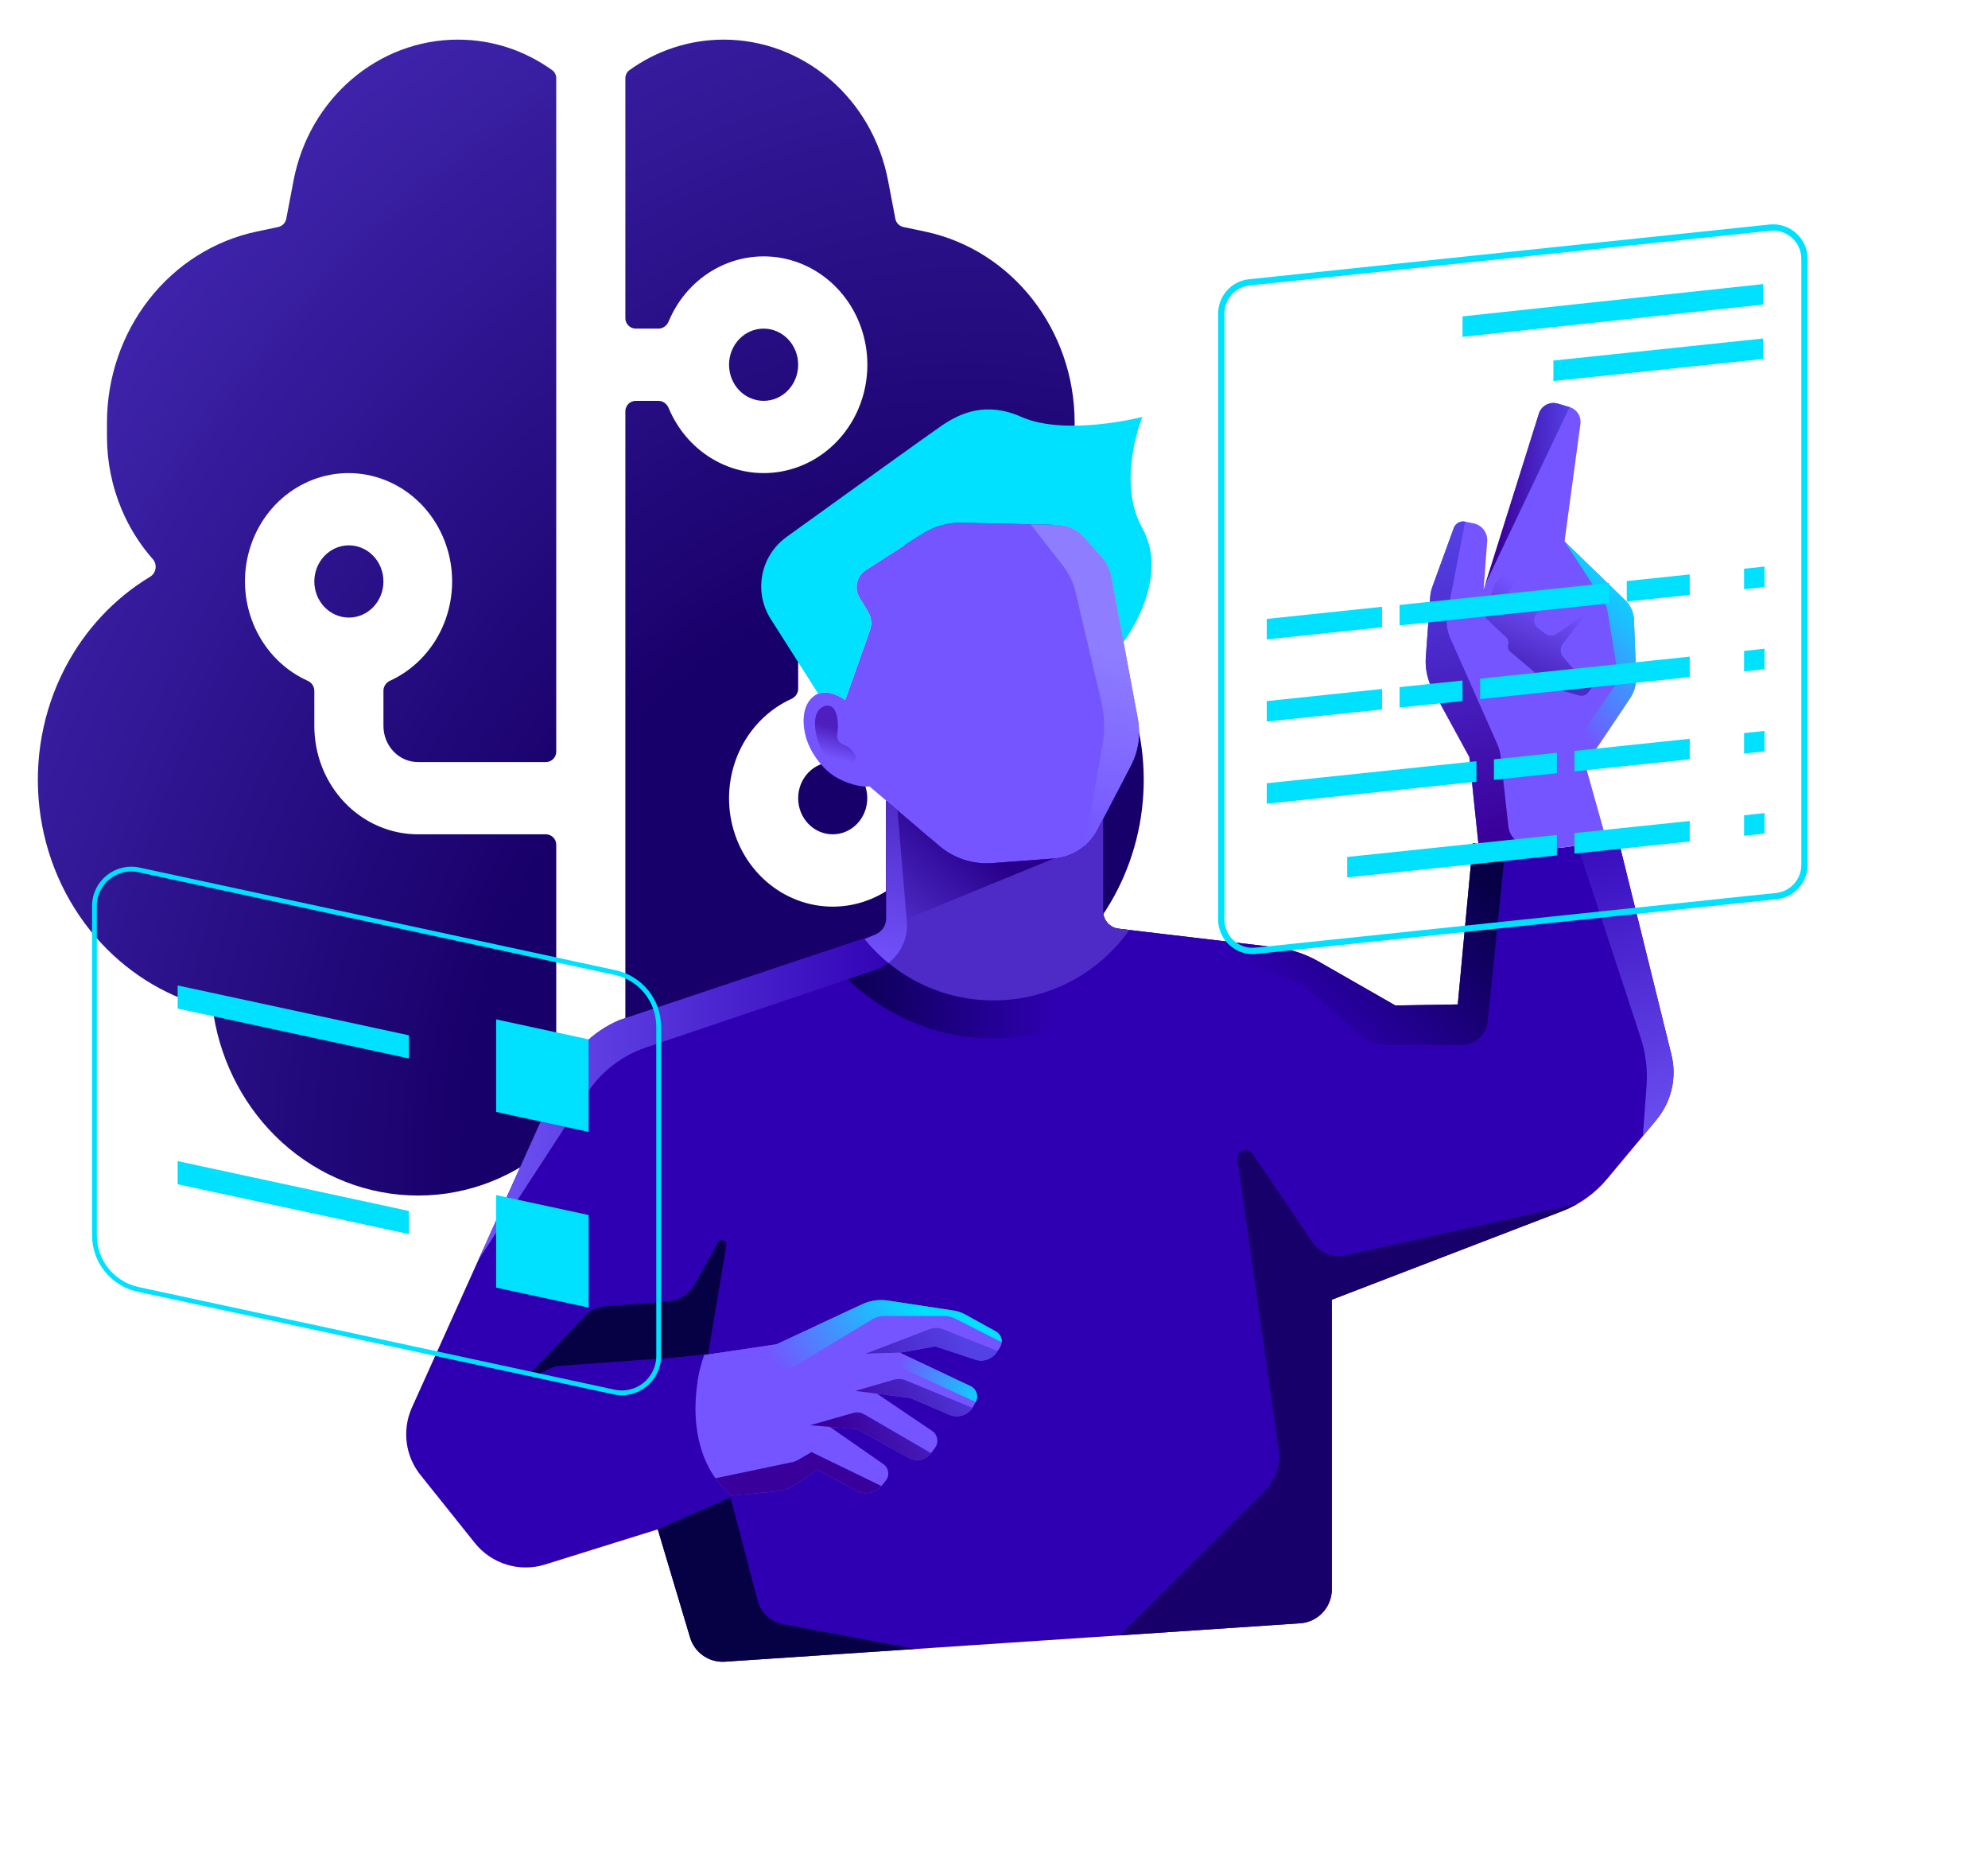 <svg width="442" height="413" viewBox="0 0 442 413" fill="none" xmlns="http://www.w3.org/2000/svg">
<path d="M160.908 8.809C153.137 8.809 145.921 11.305 139.96 15.578C139.373 15.999 139.039 16.684 139.039 17.406L139.039 70.726C139.039 72.006 140.078 73.044 141.358 73.044L146.397 73.044C147.391 73.044 148.265 72.406 148.646 71.488C150.586 66.814 153.901 62.889 158.13 60.297C162.82 57.422 168.332 56.372 173.691 57.333C179.051 58.294 183.913 61.203 187.418 65.548C190.923 69.892 192.845 75.392 192.845 81.074C192.845 86.756 190.923 92.256 187.418 96.6C183.913 100.945 179.051 103.854 173.691 104.815C168.332 105.776 162.82 104.726 158.13 101.851C153.901 99.259 150.586 95.334 148.646 90.66C148.265 89.742 147.391 89.103 146.397 89.103L141.358 89.103C140.078 89.103 139.039 90.141 139.039 91.422L139.039 252.415C139.039 253.055 139.302 253.668 139.777 254.097C147.828 261.353 158.295 265.751 169.775 265.751C180.903 265.744 191.654 261.531 200.043 253.89C208.046 246.6 213.384 236.658 215.182 225.756C215.338 224.806 216.037 224.033 216.966 223.781C224.983 221.604 232.364 217.372 238.434 211.457C244.893 205.163 249.637 197.189 252.18 188.351C254.724 179.512 254.975 170.127 252.908 161.154C250.92 152.518 246.853 144.562 241.102 138.038C240.672 137.551 240.05 137.28 239.401 137.28L200.51 137.28C198.472 137.28 196.518 138.126 195.077 139.632C193.636 141.138 192.826 143.18 192.826 145.309L192.826 153.121C192.826 154.091 193.436 154.949 194.32 155.35C198.791 157.377 202.546 160.841 205.025 165.258C207.777 170.16 208.781 175.92 207.862 181.52C206.942 187.12 204.158 192.201 200 195.864C195.843 199.526 190.58 201.535 185.142 201.535C179.705 201.535 174.442 199.526 170.285 195.864C166.127 192.201 163.342 187.12 162.423 181.52C161.503 175.92 162.508 170.16 165.26 165.258C167.739 160.841 171.494 157.377 175.965 155.35C176.849 154.949 177.459 154.091 177.459 153.121L177.459 145.309C177.459 138.921 179.887 132.794 184.21 128.276C188.533 123.759 194.396 121.221 200.51 121.221L229.959 121.221C230.7 121.221 231.4 120.869 231.818 120.258C236.43 113.52 238.921 105.437 238.929 97.133L238.929 93.953C238.929 73.302 224.975 55.508 205.597 51.461L200.867 50.463C199.953 50.27 199.243 49.547 199.068 48.63L197.437 40.092C195.746 31.269 191.182 23.331 184.523 17.628C177.863 11.925 169.518 8.808 160.908 8.809ZM101.804 8.809C84.054 8.809 68.763 21.913 65.275 40.092L63.643 48.63C63.468 49.547 62.759 50.27 61.844 50.463L57.114 51.461C47.717 53.431 39.262 58.74 33.185 66.486C27.109 74.232 23.786 83.937 23.782 93.953L23.782 97.133C23.793 102.678 24.904 108.161 27.044 113.235C28.756 117.297 31.098 121.026 33.969 124.276C35.022 125.468 34.744 127.378 33.382 128.198C25.417 132.995 18.857 140.011 14.452 148.492C9.536 157.959 7.548 168.785 8.761 179.481C9.974 190.177 14.329 200.217 21.227 208.221C27.768 215.811 36.292 221.216 45.73 223.781C46.658 224.033 47.358 224.806 47.514 225.756C49.312 236.66 54.652 246.604 62.659 253.895C71.051 261.537 81.805 265.748 92.936 265.751C104.416 265.751 114.883 261.353 122.934 254.097C123.409 253.668 123.672 253.055 123.672 252.415L123.672 187.775C123.672 186.495 122.634 185.457 121.353 185.457L92.936 185.457C86.823 185.457 80.96 182.919 76.637 178.401C72.314 173.884 69.885 167.757 69.885 161.368L69.885 153.547C69.885 152.573 69.272 151.714 68.383 151.315C63.903 149.299 60.137 145.841 57.648 141.424C54.885 136.521 53.875 130.755 54.796 125.147C55.718 119.54 58.511 114.456 62.68 110.797C66.849 107.138 72.124 105.142 77.569 105.162C82.99 105.186 88.229 107.205 92.367 110.864C96.504 114.524 99.275 119.591 100.193 125.174C101.11 130.757 100.115 136.499 97.383 141.392C94.92 145.802 91.187 149.268 86.737 151.308C85.858 151.711 85.253 152.566 85.253 153.533L85.253 161.368C85.253 163.498 86.062 165.54 87.503 167.046C88.944 168.552 90.898 169.398 92.936 169.398L121.353 169.398C122.634 169.398 123.672 168.36 123.672 167.079L123.672 17.408C123.672 16.685 123.337 15.999 122.749 15.578C116.778 11.305 109.589 8.809 101.804 8.809ZM185.142 169.398C183.105 169.398 181.15 170.244 179.709 171.749C178.268 173.255 177.459 175.298 177.459 177.427C177.459 179.557 178.268 181.599 179.709 183.105C181.15 184.611 183.105 185.457 185.142 185.457C187.18 185.457 189.135 184.611 190.576 183.105C192.017 181.599 192.826 179.557 192.826 177.427C192.826 175.298 192.017 173.255 190.576 171.749C189.135 170.244 187.18 169.398 185.142 169.398ZM77.569 121.221C75.531 121.221 73.576 122.067 72.135 123.573C70.695 125.079 69.885 127.121 69.885 129.251C69.885 131.38 70.695 133.422 72.135 134.928C73.576 136.434 75.531 137.28 77.569 137.28C79.607 137.28 81.561 136.434 83.002 134.928C84.443 133.422 85.253 131.38 85.253 129.251C85.253 127.121 84.443 125.079 83.002 123.573C81.561 122.067 79.607 121.221 77.569 121.221ZM169.775 73.044C167.737 73.044 165.782 73.891 164.341 75.396C162.9 76.902 162.091 78.944 162.091 81.074C162.091 83.204 162.9 85.246 164.341 86.752C165.782 88.257 167.737 89.103 169.775 89.103C171.813 89.103 173.767 88.257 175.208 86.752C176.649 85.246 177.459 83.204 177.459 81.074C177.459 78.944 176.649 76.902 175.208 75.396C173.767 73.891 171.813 73.044 169.775 73.044Z" fill="url(#paint0_radial_2147_119)"/>
<path d="M137.694 226.756L194.699 207.71C196.138 207.093 197.068 205.679 197.068 204.118V177.998L208.807 188.016C212.069 190.8 216.295 192.18 220.571 191.863L234.289 190.838C238.393 190.532 242.049 188.128 243.955 184.479L245.258 181.984V202.553C245.258 204.536 246.739 206.205 248.707 206.435L283.576 210.567C286.966 210.968 290.242 212.052 293.203 213.748L310.218 223.494L324.107 223.271L327.466 187.431C348.073 191.239 359.498 185.413 359.498 185.413L371.603 234.415C372.864 239.519 371.617 244.917 368.247 248.955L357.285 262.088C354.623 265.28 351.188 267.736 347.31 269.227L296.106 288.908V353.3C296.106 357.275 293.022 360.572 289.057 360.836L161.165 369.373C157.645 369.607 154.436 367.377 153.426 364L146.241 339.947L121.195 347.763C115.501 349.54 109.302 347.644 105.578 342.986L93.48 327.86C90.149 323.696 89.379 318.041 91.469 313.138L124.348 240.129C126.909 234.122 131.69 229.334 137.69 226.763L137.694 226.756Z" fill="#2F00B2"/>
<path d="M194.699 207.71C196.138 207.093 197.069 205.679 197.069 204.118V177.999L208.808 188.016C212.069 190.8 216.296 192.18 220.571 191.863L234.289 190.839C238.394 190.532 242.049 188.128 243.955 184.48L245.258 181.985V202.553C245.258 204.536 246.739 206.205 248.708 206.435L260.952 207.888C251.868 221.78 237.185 230.812 220.613 230.812C205.585 230.812 192.107 223.387 182.953 211.641L194.699 207.717V207.71Z" fill="url(#paint1_linear_2147_119)"/>
<path d="M150.213 301.72L124.537 303.598C123.62 303.664 122.728 303.929 121.92 304.372L118.571 306.205C117.993 306.522 117.418 305.776 117.874 305.299L130.955 291.584C132.143 290.884 133.471 290.462 134.847 290.354L148.593 289.267C151.078 289.072 153.301 287.64 154.506 285.455L159.635 276.172C160.172 275.204 161.649 275.719 161.468 276.81L157.43 300.988L150.213 301.717V301.72Z" fill="#060044"/>
<path d="M371.603 234.414C372.864 239.519 371.617 244.917 368.247 248.955L365.258 252.537L366.084 241.355C366.352 237.732 365.906 234.09 364.77 230.641L350.777 188.072L351.014 187.887C356.571 186.908 359.498 185.417 359.498 185.417L371.603 234.418V234.414Z" fill="url(#paint2_linear_2147_119)"/>
<path d="M146.241 339.937L162.413 332.86L168.455 355.833C169.155 358.491 171.319 360.509 174.019 361.014L203.428 366.544L161.169 369.366C157.649 369.6 154.44 367.37 153.43 363.993L146.245 339.94L146.241 339.937Z" fill="#060044"/>
<path d="M106.355 280.082L124.349 240.122C126.91 234.115 131.69 229.328 137.69 226.756L194.696 207.71C196.135 207.093 197.065 205.679 197.065 204.118V177.999L199.539 180.11L201.612 204.86C202.013 209.651 199.096 214.097 194.542 215.637L143.583 232.85C138.231 234.659 133.645 238.213 130.561 242.945L106.352 280.082H106.355Z" fill="url(#paint3_linear_2147_119)"/>
<path d="M281.088 331.574C283.593 329.087 284.774 325.56 284.276 322.065L275.119 257.757C274.84 255.802 277.398 254.816 278.502 256.454L291.715 276.019C293.37 278.472 296.36 279.66 299.249 279.019L350.78 267.569C349.672 268.21 348.515 268.764 347.313 269.228L296.109 288.908V353.3C296.109 357.276 293.025 360.572 289.06 360.837L248.947 363.513L281.088 331.581V331.574Z" fill="#18006A"/>
<path d="M260.955 207.885L283.579 210.568C286.97 210.968 290.245 212.052 293.207 213.749L310.221 223.495L324.11 223.272L327.469 187.431C330.023 187.902 332.431 188.226 334.699 188.431L330.765 227.105C330.466 230.042 327.992 232.279 325.037 232.279H307.901C305.963 232.279 304.089 231.572 302.636 230.293L290.897 219.965C290.154 219.31 289.301 218.794 288.374 218.439L260.951 207.885H260.955Z" fill="url(#paint4_linear_2147_119)"/>
<path d="M235.143 116.683L213.954 116.199C210.78 116.125 207.654 117.003 204.978 118.718L192.532 126.697C190.462 128.025 189.828 130.76 191.106 132.858L192.978 135.938C193.744 137.196 193.901 138.736 193.41 140.123L187.915 155.625C187.915 155.625 185.563 153.722 182.988 153.945C180.413 154.168 177.758 157.154 178.956 162.942C179.852 167.273 183.099 171.082 185.678 172.65C188.253 174.218 191.727 175.113 193.295 174.779L208.811 188.02C212.072 190.804 216.299 192.183 220.574 191.866L234.292 190.842C238.397 190.535 242.052 188.131 243.958 184.483L251.39 170.252C253.08 167.019 253.634 163.315 252.965 159.729L247.119 128.373C246.781 126.568 245.948 124.896 244.714 123.54L240.829 119.275C239.369 117.672 237.313 116.739 235.146 116.686L235.143 116.683Z" fill="#7455FF"/>
<path d="M174.858 119.37C187.329 110.38 206.925 96.268 209.417 94.582C213.56 91.78 219.26 89.198 227.114 92.679C236.972 97.049 253.993 92.679 253.993 92.679C253.993 92.679 248.09 106.868 253.993 117.432C260.377 128.858 249.791 142.712 249.791 142.712L247.115 128.367C246.777 126.562 245.944 124.889 244.711 123.534L240.825 119.269C239.365 117.666 237.31 116.732 235.142 116.68L213.954 116.195C210.779 116.122 207.654 117 204.978 118.715L192.531 126.694C190.462 128.022 189.827 130.757 191.106 132.854L192.977 135.935C193.744 137.193 193.901 138.733 193.409 140.119L187.914 155.622C187.914 155.622 185.562 153.719 182.988 153.942C182.629 153.974 182.27 154.061 181.918 154.2L171.36 137.607C167.513 131.562 169.046 123.565 174.862 119.373L174.858 119.37Z" fill="#00E0FF"/>
<path d="M190.316 168.218C190.316 168.218 189.42 166.2 188.075 165.754C186.73 165.308 185.946 164.636 186.173 162.953C186.399 161.27 186.396 159.256 185.5 157.688C184.605 156.12 181.58 156.681 181.246 159.928C180.911 163.176 182.479 166.984 183.709 168.218C184.939 169.451 187.852 170.793 188.863 170.681C189.873 170.57 190.319 168.218 190.319 168.218H190.316Z" fill="url(#paint5_linear_2147_119)"/>
<path d="M240.826 119.269L244.711 123.534C245.948 124.889 246.781 126.565 247.115 128.367L252.962 159.723C253.631 163.308 253.077 167.012 251.387 170.246L243.955 184.476C243.227 185.874 242.24 187.083 241.07 188.069L245.105 165.619C245.683 162.406 245.596 159.113 244.847 155.935L239.143 131.666C238.627 129.478 237.644 127.429 236.261 125.656L229.254 116.694L229.278 116.544L235.143 116.676C237.31 116.725 239.366 117.662 240.826 119.265V119.269Z" fill="url(#paint6_linear_2147_119)"/>
<path d="M357.024 186.388C352.756 187.821 343.048 190.072 328.7 187.643L326.682 168.276L318.637 153.541C317.382 151.241 316.814 148.631 317.006 146.018L317.974 132.697C318.03 131.927 318.194 131.171 318.455 130.446L323.219 117.369C323.595 116.334 324.675 115.731 325.755 115.954L327.651 116.345C329.508 116.728 330.794 118.432 330.651 120.324L329.846 131.091L342.142 91.957C342.7 90.18 344.582 89.18 346.366 89.713L348.982 90.494C350.589 90.975 351.606 92.553 351.383 94.215L347.853 120.338L361.345 133.436C362.533 134.589 363.23 136.157 363.293 137.809L363.77 150.471C363.833 152.14 363.366 153.788 362.436 155.175L352.446 170.064L357.028 186.382L357.024 186.388Z" fill="#7455FF"/>
<path d="M333.654 168.21L335.372 183.786C335.56 185.496 336.714 186.949 338.338 187.524L341.71 188.713C337.933 188.754 333.588 188.469 328.703 187.643L326.686 168.276L318.64 153.541C317.386 151.241 316.818 148.631 317.009 146.018L317.978 132.7C318.034 131.93 318.198 131.174 318.459 130.45L323.222 117.372C323.598 116.338 324.679 115.735 325.759 115.958L321.811 136.251C321.445 138.136 321.665 140.084 322.445 141.84L332.884 165.353C333.289 166.259 333.546 167.224 333.658 168.21H333.654Z" fill="url(#paint7_linear_2147_119)"/>
<path d="M330.236 129.847L342.139 91.961C342.697 90.184 344.578 89.184 346.362 89.717L348.979 90.497L330.236 129.843V129.847Z" fill="url(#paint8_linear_2147_119)"/>
<path d="M353.276 187.427L347.826 168.513L358.725 152.907C359.492 151.806 359.802 150.45 359.586 149.126L357.422 135.91C357.3 135.154 357.018 134.432 356.6 133.791L347.851 120.341L361.342 133.439C362.53 134.593 363.227 136.161 363.29 137.812L363.767 150.471C363.83 152.14 363.363 153.788 362.433 155.175L352.443 170.064L357.025 186.382C356.053 186.706 354.798 187.075 353.276 187.42V187.427Z" fill="url(#paint9_linear_2147_119)"/>
<path d="M333.449 128.589L340.372 124.422L335.539 131.342C334.985 132.136 335.128 133.227 335.874 133.847L337.355 135.084C337.999 135.621 338.919 135.666 339.613 135.192L347.453 129.126L341.428 136.715C340.829 137.697 341.076 138.976 342 139.666L343.543 140.823C344.261 141.359 345.23 141.415 346.007 140.966L352.829 136.185L347.414 143.168C346.798 144.053 346.857 145.245 347.557 146.063L349.561 148.401C350.021 148.942 350.7 149.245 351.408 149.231L354.575 149.168C355.418 149.151 355.913 150.109 355.415 150.785L353.139 153.879C352.662 154.531 351.826 154.813 351.049 154.59L345.679 153.029C345.418 152.952 345.177 152.823 344.972 152.649L335.804 144.868C335.337 144.474 335.149 143.84 335.323 143.255C335.487 142.697 335.323 142.095 334.902 141.697L330.797 137.812C330.205 137.251 329.999 136.398 330.271 135.631L332.212 130.122C332.435 129.484 332.874 128.948 333.452 128.599L333.449 128.589Z" fill="url(#paint10_linear_2147_119)"/>
<path d="M194.699 207.71C196.138 207.093 197.069 205.679 197.069 204.118V177.999L208.808 188.016C212.069 190.8 216.296 192.18 220.571 191.863L234.289 190.839C238.394 190.532 242.049 188.128 243.955 184.48L245.258 181.985V202.553C245.258 204.536 246.739 206.205 248.708 206.435L251.095 206.717C244.401 216.191 233.369 222.376 220.888 222.376C209.334 222.376 199.017 217.073 192.239 208.766L194.699 207.71Z" fill="#4E2BC6"/>
<path d="M196.343 206.383C196.803 205.735 197.068 204.947 197.068 204.118V177.999L208.807 188.016C212.068 190.8 216.295 192.18 220.57 191.863L234.289 190.839L196.34 206.386L196.343 206.383Z" fill="url(#paint11_linear_2147_119)"/>
<path d="M199.542 180.11L201.615 204.86C201.919 208.498 200.309 211.93 197.525 214.049C195.591 212.467 193.817 210.7 192.239 208.763L194.699 207.707C195.417 207.4 196.009 206.892 196.424 206.264C196.528 206.108 196.619 205.944 196.699 205.773C196.859 205.432 196.971 205.069 197.026 204.689C197.054 204.501 197.068 204.306 197.068 204.111V177.992L199.542 180.103V180.11Z" fill="url(#paint12_linear_2147_119)"/>
<path d="M279.235 211.348L394.949 199.187C398.496 198.815 401.19 195.825 401.19 192.257V57.532C401.19 53.396 397.608 50.169 393.493 50.601L277.779 62.762C274.231 63.135 271.538 66.124 271.538 69.692V204.414C271.538 208.55 275.12 211.777 279.235 211.345V211.348Z" stroke="#00E0FF" stroke-width="1.394" stroke-miterlimit="10"/>
<path d="M346.152 190.145L299.534 195.044V190.49L346.152 185.591V190.145Z" fill="#00E0FF"/>
<path d="M375.687 187.044L350.049 189.738V185.18L375.687 182.487V187.044Z" fill="#00E0FF"/>
<path d="M387.767 185.772L392.321 185.295V180.737L387.767 181.218V185.772Z" fill="#00E0FF"/>
<path d="M328.26 173.761L281.642 178.66V174.106L328.26 169.207V173.761Z" fill="#00E0FF"/>
<path d="M346.152 171.88L332.155 173.353V168.796L346.152 167.325V171.88Z" fill="#00E0FF"/>
<path d="M375.687 168.775L350.049 171.472V166.914L375.687 164.221V168.775Z" fill="#00E0FF"/>
<path d="M387.767 167.507L392.321 167.029V162.472L387.767 162.953V167.507Z" fill="#00E0FF"/>
<path d="M329.069 155.412L375.687 150.51V145.956L329.069 150.855V155.412Z" fill="#00E0FF"/>
<path d="M311.173 157.29L325.173 155.82V151.266L311.173 152.736V157.29Z" fill="#00E0FF"/>
<path d="M281.642 160.395L307.277 157.702V153.144L281.642 155.841V160.395Z" fill="#00E0FF"/>
<path d="M387.767 149.241L392.321 148.764V144.206L387.767 144.684V149.241Z" fill="#00E0FF"/>
<path d="M311.172 139.025L357.791 134.126V129.572L311.172 134.471V139.025Z" fill="#00E0FF"/>
<path d="M361.687 133.718L375.687 132.245V127.69L361.687 129.161V133.718Z" fill="#00E0FF"/>
<path d="M281.642 142.13L307.277 139.436V134.879L281.642 137.576V142.13Z" fill="#00E0FF"/>
<path d="M387.768 130.976L392.322 130.496V125.941L387.768 126.419V130.976Z" fill="#00E0FF"/>
<path d="M325.173 74.88L391.994 67.703V63.148L325.173 70.326V74.88Z" fill="#00E0FF"/>
<path d="M345.38 84.7L391.994 79.8V75.243L345.38 80.145V84.7Z" fill="#00E0FF"/>
<path d="M156.095 302.693L156.604 301.201L172.632 298.822L191.682 289.919C193.466 289.086 195.452 288.8 197.4 289.093L211.982 291.309C212.93 291.452 213.843 291.766 214.682 292.229L221.407 295.95C222.718 296.675 223.118 298.376 222.272 299.609L221.568 300.633C220.522 302.153 218.599 302.801 216.85 302.222L207.961 299.285L200.041 300.679L215.794 308.118C217.118 308.742 217.641 310.352 216.937 311.634L216.372 312.665C215.345 314.536 213.066 315.324 211.104 314.484L202.379 310.749L194.988 309.794L207.243 318.07C208.501 318.92 208.787 320.648 207.87 321.857L207.003 323.003C205.836 324.54 203.72 324.986 202.034 324.052L190.508 317.662L184.507 317.171L196.414 325.456C197.633 326.303 197.867 328.014 196.922 329.157L195.964 330.317C194.619 331.944 192.312 332.394 190.455 331.39L181.709 326.666L177.169 329.816C175.789 330.774 174.186 331.359 172.514 331.519L162.562 332.46C152.628 323.909 154.053 309.428 156.095 302.689V302.693Z" fill="#7455FF"/>
<path d="M221.567 300.633C220.522 302.152 218.598 302.8 216.849 302.222L207.96 299.284L200.04 300.678L192.441 300.915L206.664 295.455C207.636 295.082 208.713 295.089 209.681 295.473L221.8 300.295L221.57 300.633H221.567Z" fill="url(#paint13_linear_2147_119)"/>
<path d="M162.562 332.464C161.182 331.275 160.029 329.972 159.06 328.592L176.207 325C176.629 324.913 177.029 324.756 177.402 324.54L180.427 322.777L195.964 330.317C194.619 331.944 192.312 332.394 190.455 331.39L181.709 326.665L177.169 329.815C175.789 330.774 174.186 331.359 172.514 331.519L162.562 332.46V332.464Z" fill="url(#paint14_linear_2147_119)"/>
<path d="M216.208 312.933C215.118 314.613 212.968 315.289 211.1 314.487L202.375 310.752L190.159 309.174L198.731 306.689C199.588 306.442 200.497 306.487 201.323 306.822C205.152 308.376 216.205 312.93 216.205 312.93L216.208 312.933Z" fill="url(#paint15_linear_2147_119)"/>
<path d="M202.034 324.056L190.507 317.665L180.113 316.812L189.681 314.08C190.518 313.839 191.417 313.954 192.169 314.39L207.002 323.01C205.839 324.547 203.72 324.993 202.034 324.059V324.056Z" fill="url(#paint16_linear_2147_119)"/>
<path d="M155.116 307.003C155.381 305.369 155.726 303.905 156.095 302.693L156.604 301.201L172.632 298.822L191.682 289.919C193.466 289.086 195.452 288.8 197.4 289.093L211.982 291.309C212.93 291.452 213.843 291.766 214.682 292.229L221.407 295.95C222.31 296.449 222.78 297.41 222.711 298.362L212.376 293.1C211.644 292.727 210.836 292.532 210.013 292.532H196.525C195.616 292.532 194.724 292.78 193.943 293.253L176.932 303.539C176.232 303.965 175.451 304.24 174.639 304.348L155.116 307V307.003Z" fill="url(#paint17_linear_2147_119)"/>
<path d="M185.65 306.533V302.431L192.437 300.916L200.037 300.679L215.79 308.118C217.114 308.742 217.637 310.351 216.933 311.634L199.835 303.808L185.65 306.529V306.533Z" fill="url(#paint18_linear_2147_119)"/>
<path d="M30.701 286.61L136.526 309.421C141.63 310.522 146.446 306.631 146.446 301.412V228.197C146.446 222.408 142.405 217.401 136.745 216.181L30.92 193.37C25.816 192.269 21 196.16 21 201.379V274.594C21 280.383 25.041 285.39 30.701 286.61Z" stroke="#00E0FF" stroke-width="1.063" stroke-miterlimit="10"/>
<path d="M39.5 224.19L90.921 235.275V230.132L39.5 219.048V224.19Z" fill="#00E0FF"/>
<path d="M39.5 263.239L90.921 274.323V269.181L39.5 258.097V263.239Z" fill="#00E0FF"/>
<path d="M110.306 286.214L130.873 290.647V270.081L110.306 265.647V286.214Z" fill="#00E0FF"/>
<path d="M110.306 247.165L130.873 251.599V231.029L110.306 226.595V247.165Z" fill="#00E0FF"/>
<defs>
<radialGradient id="paint0_radial_2147_119" cx="0" cy="0" r="1" gradientTransform="matrix(-165.669 -215.5 -206.221 242.677 191.284 239.541)" gradientUnits="userSpaceOnUse">
<stop offset="0.334" stop-color="#18006A"/>
<stop offset="1" stop-color="#472CBA"/>
</radialGradient>
<linearGradient id="paint1_linear_2147_119" x1="260.956" y1="204.404" x2="182.953" y2="204.404" gradientUnits="userSpaceOnUse">
<stop offset="0.33" stop-color="#2F00B2"/>
<stop offset="1" stop-color="#070047"/>
</linearGradient>
<linearGradient id="paint2_linear_2147_119" x1="373.098" y1="256.802" x2="350.25" y2="176.162" gradientUnits="userSpaceOnUse">
<stop stop-color="#6F56F6"/>
<stop offset="1" stop-color="#2F00B2"/>
</linearGradient>
<linearGradient id="paint3_linear_2147_119" x1="201.654" y1="229.038" x2="106.355" y2="229.038" gradientUnits="userSpaceOnUse">
<stop stop-color="#2F00B2"/>
<stop offset="1" stop-color="#6F56F6"/>
</linearGradient>
<linearGradient id="paint4_linear_2147_119" x1="268.865" y1="244.461" x2="324.64" y2="190.7" gradientUnits="userSpaceOnUse">
<stop offset="0.33" stop-color="#2F00B2"/>
<stop offset="1" stop-color="#070047"/>
</linearGradient>
<linearGradient id="paint5_linear_2147_119" x1="184.211" y1="169.514" x2="186.34" y2="162.009" gradientUnits="userSpaceOnUse">
<stop offset="0.16" stop-color="#7455FF"/>
<stop offset="1" stop-color="#4E1EBE"/>
</linearGradient>
<linearGradient id="paint6_linear_2147_119" x1="228.808" y1="184.671" x2="240.568" y2="143.2" gradientUnits="userSpaceOnUse">
<stop stop-color="#7455FF"/>
<stop offset="1" stop-color="#8E7DFF"/>
</linearGradient>
<linearGradient id="paint7_linear_2147_119" x1="318.253" y1="118.832" x2="336.062" y2="195.776" gradientUnits="userSpaceOnUse">
<stop stop-color="#5441E5"/>
<stop offset="0.86" stop-color="#3A009B"/>
</linearGradient>
<linearGradient id="paint8_linear_2147_119" x1="348.979" y1="109.714" x2="330.236" y2="109.714" gradientUnits="userSpaceOnUse">
<stop stop-color="#5441E5"/>
<stop offset="0.86" stop-color="#3A009B"/>
</linearGradient>
<linearGradient id="paint9_linear_2147_119" x1="338.704" y1="167.545" x2="373.911" y2="131.195" gradientUnits="userSpaceOnUse">
<stop offset="0.23" stop-color="#7455FF"/>
<stop offset="0.88" stop-color="#00E0FF"/>
</linearGradient>
<linearGradient id="paint10_linear_2147_119" x1="346.968" y1="133.492" x2="340.581" y2="147.604" gradientUnits="userSpaceOnUse">
<stop stop-color="#7455FF"/>
<stop offset="1" stop-color="#4E2BC6"/>
</linearGradient>
<linearGradient id="paint11_linear_2147_119" x1="198.89" y1="203.334" x2="214.797" y2="185.413" gradientUnits="userSpaceOnUse">
<stop stop-color="#4E2BC6"/>
<stop offset="1" stop-color="#28008C"/>
</linearGradient>
<linearGradient id="paint12_linear_2147_119" x1="194.298" y1="217.146" x2="202.361" y2="177.723" gradientUnits="userSpaceOnUse">
<stop stop-color="#7455FF"/>
<stop offset="1" stop-color="#4E2BC6"/>
</linearGradient>
<linearGradient id="paint13_linear_2147_119" x1="214.288" y1="297.608" x2="167.966" y2="319.707" gradientUnits="userSpaceOnUse">
<stop stop-color="#5441E5"/>
<stop offset="0.86" stop-color="#3A009B"/>
</linearGradient>
<linearGradient id="paint14_linear_2147_119" x1="221.254" y1="308.811" x2="186.981" y2="325.164" gradientUnits="userSpaceOnUse">
<stop stop-color="#5441E5"/>
<stop offset="0.86" stop-color="#3A009B"/>
</linearGradient>
<linearGradient id="paint15_linear_2147_119" x1="220.219" y1="303.268" x2="178.075" y2="323.373" gradientUnits="userSpaceOnUse">
<stop stop-color="#5441E5"/>
<stop offset="0.86" stop-color="#3A009B"/>
</linearGradient>
<linearGradient id="paint16_linear_2147_119" x1="224.191" y1="305.529" x2="182.577" y2="325.387" gradientUnits="userSpaceOnUse">
<stop stop-color="#5441E5"/>
<stop offset="0.86" stop-color="#3A009B"/>
</linearGradient>
<linearGradient id="paint17_linear_2147_119" x1="166.789" y1="316.146" x2="209.198" y2="285.797" gradientUnits="userSpaceOnUse">
<stop offset="0.23" stop-color="#7455FF"/>
<stop offset="0.88" stop-color="#00E0FF"/>
</linearGradient>
<linearGradient id="paint18_linear_2147_119" x1="191.632" y1="303.181" x2="223.142" y2="314.233" gradientUnits="userSpaceOnUse">
<stop offset="0.23" stop-color="#7455FF"/>
<stop offset="0.88" stop-color="#00E0FF"/>
</linearGradient>
</defs>
</svg>
